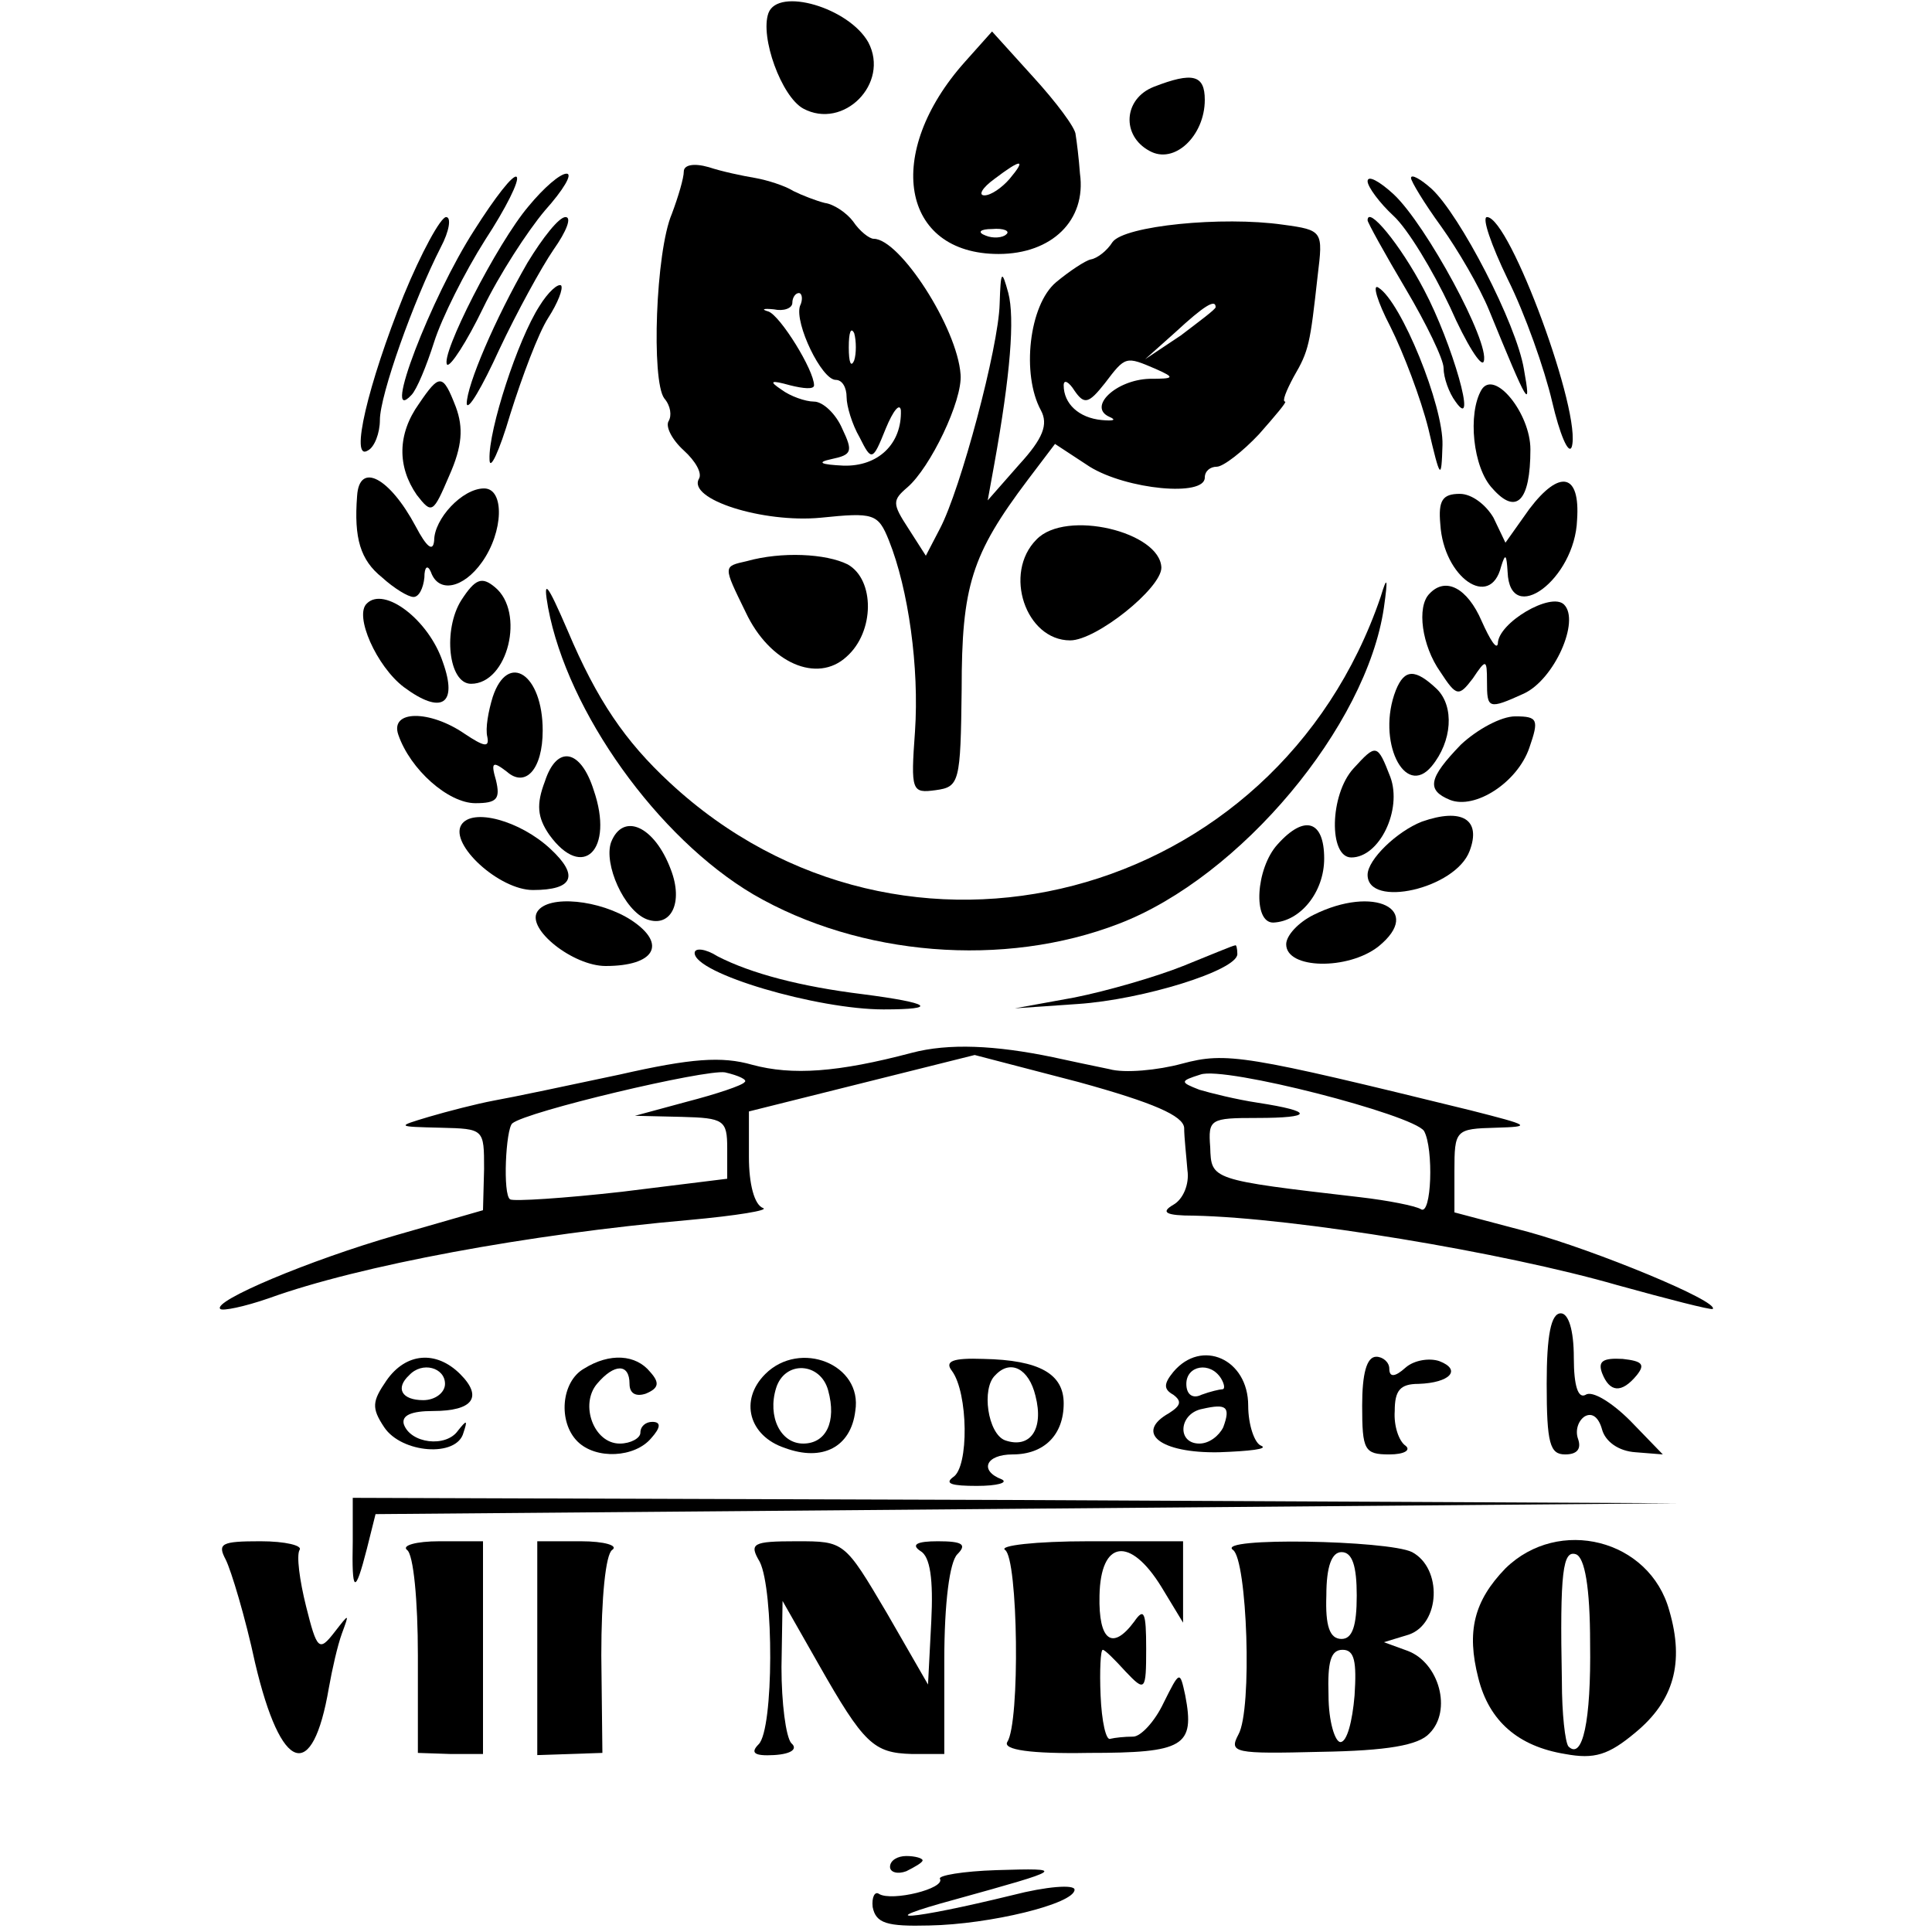 <?xml version="1.0" encoding="UTF-8" standalone="no"?> <svg xmlns="http://www.w3.org/2000/svg" width="178pt" height="178pt" viewBox="0 0 178 178" preserveAspectRatio="xMidYMid meet">  <g transform="translate(0,178) scale(0.1,-0.1)" fill="#000000" stroke="none"> <path d="M708 1768 c-8 -22 12 -77 32 -88 37 -20 80 23 60 61 -18 32 -83 51 -92 27z"></path> <path d="M889 1723 c-75 -84 -59 -177 31 -177 49 0 81 31 75 74 -1 14 -3 30 -4 36 0 6 -18 30 -39 53 l-38 42 -25 -28z m41 -108 c-7 -8 -17 -15 -23 -15 -6 0 -2 7 9 15 25 19 30 19 14 0z m-3 -51 c-3 -3 -12 -4 -19 -1 -8 3 -5 6 6 6 11 1 17 -2 13 -5z"></path> <path d="M1063 1700 c-28 -11 -30 -45 -4 -59 23 -13 51 14 51 47 0 23 -11 26 -47 12z"></path> <path d="M630 1622 c0 -6 -5 -23 -11 -39 -15 -35 -19 -154 -7 -170 6 -7 7 -16 4 -21 -3 -5 3 -17 14 -27 11 -10 17 -21 14 -26 -11 -19 59 -41 112 -36 49 5 53 4 63 -21 18 -45 28 -117 24 -176 -4 -55 -3 -57 19 -54 22 3 23 7 24 93 0 95 9 124 61 193 l25 33 32 -21 c34 -21 106 -28 106 -10 0 6 5 10 11 10 6 0 24 14 39 30 15 17 26 30 24 30 -3 0 1 10 8 23 14 24 15 30 22 93 5 41 5 42 -32 47 -56 8 -146 -1 -157 -16 -5 -8 -14 -15 -20 -16 -5 -1 -20 -11 -32 -21 -25 -21 -32 -85 -14 -118 7 -13 2 -26 -20 -50 l-29 -33 6 33 c15 83 19 135 13 158 -6 22 -7 21 -8 -10 -1 -40 -36 -171 -55 -207 l-13 -25 -16 25 c-15 23 -15 26 -1 38 21 18 51 80 49 104 -3 43 -56 125 -80 125 -4 0 -13 7 -19 16 -6 8 -18 16 -26 17 -8 2 -21 7 -29 11 -8 5 -24 10 -35 12 -12 2 -31 6 -43 10 -14 4 -23 2 -23 -4z m107 -124 c-5 -16 20 -68 33 -68 6 0 10 -7 10 -16 0 -8 5 -25 12 -37 11 -22 12 -22 24 8 7 17 13 24 14 17 1 -31 -21 -52 -53 -51 -21 1 -25 3 -11 6 19 4 20 7 10 28 -6 14 -18 25 -26 25 -8 0 -22 5 -30 11 -12 8 -10 9 8 4 12 -3 22 -4 22 0 0 14 -31 64 -42 68 -7 2 -5 3 5 2 9 -2 17 1 17 6 0 5 3 9 6 9 3 0 4 -6 1 -12z m383 -1 c0 -2 -15 -13 -32 -26 l-33 -22 28 25 c26 24 37 31 37 23z m-333 -49 c-3 -7 -5 -2 -5 12 0 14 2 19 5 13 2 -7 2 -19 0 -25z m278 -8 c18 -8 17 -9 -6 -9 -31 -1 -57 -26 -37 -35 7 -3 4 -4 -7 -3 -21 2 -35 15 -35 32 0 6 5 3 10 -5 9 -13 13 -12 28 7 19 25 19 25 47 13z"></path> <path d="M437 1568 c-40 -62 -86 -182 -58 -152 5 5 14 27 21 49 7 22 28 64 47 94 19 29 32 55 29 58 -3 3 -20 -19 -39 -49z"></path> <path d="M487 1590 c-29 -34 -82 -138 -75 -146 3 -2 18 21 33 52 15 31 41 71 57 90 17 19 26 34 20 34 -6 0 -21 -13 -35 -30z"></path> <path d="M1260 1613 c0 -5 11 -20 24 -32 13 -12 36 -50 52 -84 15 -34 29 -56 31 -50 6 17 -53 126 -83 154 -13 12 -24 18 -24 12z"></path> <path d="M1300 1616 c0 -3 12 -23 28 -45 15 -21 35 -55 44 -77 36 -88 39 -93 32 -54 -7 42 -59 142 -85 166 -10 9 -19 14 -19 10z"></path> <path d="M372 1508 c-33 -82 -50 -154 -33 -143 6 3 11 16 11 28 0 23 31 110 56 159 8 15 10 28 5 28 -5 0 -23 -33 -39 -72z"></path> <path d="M486 1538 c-30 -52 -56 -113 -56 -130 1 -7 14 15 30 50 16 34 39 76 50 92 12 17 17 30 11 30 -6 0 -21 -19 -35 -42z"></path> <path d="M1260 1577 c0 -2 16 -31 35 -63 19 -32 35 -65 35 -73 0 -9 5 -23 11 -31 21 -30 -3 54 -29 103 -22 42 -52 78 -52 64z"></path> <path d="M1389 1523 c16 -32 34 -83 41 -113 7 -30 15 -49 18 -42 10 30 -57 212 -78 212 -5 0 4 -26 19 -57z"></path> <path d="M497 1498 c-20 -31 -47 -114 -46 -141 0 -12 9 7 19 41 11 35 26 75 35 89 9 14 14 27 12 30 -3 2 -12 -6 -20 -19z"></path> <path d="M1281 1479 c12 -24 28 -66 35 -94 11 -47 12 -48 13 -15 1 36 -38 132 -59 145 -6 4 -1 -13 11 -36z"></path> <path d="M386 1408 c-20 -28 -20 -58 -2 -84 14 -18 15 -17 30 18 12 27 13 44 6 63 -12 31 -15 31 -34 3z"></path> <path d="M1365 1421 c-13 -22 -8 -72 10 -91 22 -25 35 -12 35 36 0 33 -33 74 -45 55z"></path> <path d="M329 1323 c-3 -39 3 -59 23 -75 11 -10 24 -18 29 -18 5 0 9 8 10 18 0 10 3 12 6 5 7 -20 30 -15 47 9 20 28 21 68 2 68 -20 0 -46 -28 -46 -48 -1 -11 -7 -6 -17 13 -24 45 -52 60 -54 28z"></path> <path d="M1409 1311 l-22 -31 -11 23 c-7 12 -20 22 -31 22 -16 0 -20 -6 -18 -28 3 -49 46 -79 56 -39 4 13 5 11 6 -5 2 -51 62 -7 64 48 3 43 -16 47 -44 10z"></path> <path d="M955 1283 c-31 -31 -10 -93 31 -93 24 0 84 48 84 67 -1 33 -88 54 -115 26z"></path> <path d="M688 1263 c-22 -5 -22 -4 -1 -47 22 -47 66 -66 93 -41 26 23 26 71 1 85 -20 10 -61 12 -93 3z"></path> <path d="M425 1227 c-17 -27 -12 -77 9 -77 34 0 50 66 22 89 -12 10 -18 8 -31 -12z"></path> <path d="M505 1220 c18 -96 101 -212 189 -264 98 -57 231 -68 337 -27 112 43 228 182 244 291 4 28 3 30 -3 10 -96 -281 -440 -371 -655 -171 -41 38 -67 76 -94 140 -19 44 -23 49 -18 21z"></path> <path d="M1317 1233 c-12 -12 -7 -48 10 -72 15 -23 17 -23 30 -6 12 18 13 18 13 -3 0 -25 1 -26 34 -11 28 13 52 67 37 82 -12 12 -61 -17 -61 -36 -1 -6 -7 3 -15 21 -13 30 -33 41 -48 25z"></path> <path d="M338 1224 c-12 -11 9 -58 34 -77 35 -26 50 -16 36 23 -13 39 -54 70 -70 54z"></path> <path d="M454 1138 c-4 -13 -7 -29 -5 -37 2 -10 -3 -9 -21 3 -32 22 -69 22 -61 -1 11 -32 46 -63 71 -63 20 0 23 4 19 21 -5 17 -3 18 10 8 17 -15 33 2 33 38 0 52 -32 73 -46 31z"></path> <path d="M1286 1144 c-18 -46 8 -100 33 -70 19 23 21 55 5 71 -20 19 -30 19 -38 -1z"></path> <path d="M1346 1094 c-30 -31 -32 -42 -10 -51 23 -9 62 16 73 48 9 26 8 29 -13 29 -13 0 -35 -12 -50 -26z"></path> <path d="M502 1060 c-8 -21 -7 -33 4 -49 31 -43 60 -14 41 41 -12 38 -34 42 -45 8z"></path> <path d="M1247 1072 c-22 -24 -23 -82 -2 -82 26 0 47 44 36 74 -12 31 -13 31 -34 8z"></path> <path d="M425 1020 c-11 -18 35 -60 66 -60 37 0 43 13 16 38 -28 26 -72 38 -82 22z"></path> <path d="M1310 1023 c-23 -9 -50 -35 -50 -49 0 -31 81 -13 94 22 11 29 -7 40 -44 27z"></path> <path d="M563 1004 c-7 -20 12 -63 33 -71 22 -8 34 15 22 46 -15 40 -44 53 -55 25z"></path> <path d="M1177 1002 c-20 -22 -23 -72 -4 -72 25 1 47 28 47 59 0 35 -18 41 -43 13z"></path> <path d="M495 940 c-10 -16 33 -50 63 -50 45 0 57 20 24 42 -29 19 -77 24 -87 8z"></path> <path d="M1210 937 c-14 -7 -25 -19 -25 -27 0 -23 57 -24 85 -2 42 34 -4 57 -60 29z"></path> <path d="M640 902 c0 -19 113 -52 174 -52 52 0 43 6 -19 14 -57 7 -103 19 -134 35 -11 7 -21 8 -21 3z"></path> <path d="M1090 890 c-25 -10 -70 -23 -100 -29 l-55 -10 58 4 c60 4 147 31 147 46 0 5 -1 9 -2 8 -2 0 -23 -9 -48 -19z"></path> <path d="M840 810 c-68 -18 -110 -21 -147 -11 -28 8 -56 6 -122 -9 -47 -10 -99 -21 -116 -24 -16 -3 -43 -10 -60 -15 -30 -9 -30 -9 11 -10 40 -1 40 -1 40 -38 l-1 -38 -80 -23 c-80 -23 -170 -61 -162 -68 2 -2 22 2 45 10 83 30 239 59 387 72 44 4 74 9 68 11 -8 3 -13 22 -13 47 l0 42 104 26 104 26 96 -25 c69 -19 96 -31 97 -42 0 -9 2 -26 3 -39 2 -13 -4 -27 -13 -32 -12 -7 -7 -10 19 -10 94 -2 286 -34 390 -64 47 -13 86 -23 88 -22 6 7 -108 54 -170 71 l-68 18 0 38 c0 38 1 39 38 40 34 1 32 2 -23 16 -208 51 -225 54 -266 43 -22 -6 -53 -9 -67 -5 -15 3 -38 8 -52 11 -53 11 -96 13 -130 4z m-154 -27 c-2 -3 -26 -11 -53 -18 l-48 -13 43 -1 c39 -1 42 -3 42 -29 l0 -28 -97 -12 c-53 -6 -100 -9 -103 -7 -7 4 -4 65 2 70 13 11 178 50 196 47 13 -3 21 -7 18 -9z m626 -45 c9 -16 7 -79 -3 -72 -5 3 -30 8 -56 11 -138 16 -137 16 -138 46 -2 26 0 27 43 27 52 0 53 6 1 14 -20 3 -44 9 -54 12 -18 7 -18 8 1 14 22 8 196 -37 206 -52z"></path> <path d="M1425 505 c0 -55 3 -65 17 -65 11 0 15 5 12 14 -3 8 0 17 6 21 7 4 13 -1 16 -12 3 -11 15 -20 31 -21 l25 -2 -30 31 c-17 17 -35 28 -41 24 -7 -4 -11 8 -11 34 0 26 -5 41 -12 41 -9 0 -13 -20 -13 -65z"></path> <path d="M356 508 c-13 -19 -14 -25 -2 -43 16 -24 67 -28 73 -5 4 12 3 12 -5 2 -11 -16 -44 -12 -50 6 -2 8 7 12 27 12 37 0 46 13 25 34 -22 22 -50 20 -68 -6z m54 -3 c0 -8 -9 -15 -20 -15 -20 0 -26 11 -13 23 12 13 33 7 33 -8z"></path> <path d="M538 519 c-21 -12 -24 -49 -6 -67 17 -17 53 -15 68 3 9 10 9 15 1 15 -6 0 -11 -4 -11 -10 0 -5 -9 -10 -19 -10 -24 0 -37 36 -21 55 16 19 30 19 30 0 0 -9 6 -12 15 -9 12 5 13 10 4 20 -13 16 -37 18 -61 3z"></path> <path d="M705 514 c-24 -24 -15 -57 18 -68 35 -13 61 1 65 34 7 43 -51 66 -83 34z m58 -15 c8 -29 -2 -49 -23 -49 -21 0 -33 25 -25 51 8 26 41 24 48 -2z"></path> <path d="M877 517 c15 -20 16 -89 1 -98 -8 -6 -1 -8 22 -8 19 0 29 3 23 6 -21 8 -15 23 10 23 29 0 47 18 47 47 0 27 -22 40 -74 41 -28 1 -36 -2 -29 -11z m77 -23 c8 -31 -5 -49 -28 -41 -16 6 -22 48 -9 60 14 15 31 6 37 -19z"></path> <path d="M1081 516 c-9 -11 -9 -16 0 -21 8 -6 7 -10 -4 -17 -32 -18 -8 -37 46 -36 28 1 46 3 39 6 -6 2 -12 19 -12 37 0 43 -43 62 -69 31z m44 -6 c3 -5 4 -10 1 -10 -2 0 -11 -2 -19 -5 -8 -4 -14 0 -14 10 0 17 22 21 32 5z m2 -45 c-4 -8 -13 -15 -22 -15 -21 0 -19 28 3 32 22 5 26 2 19 -17z"></path> <path d="M1255 485 c0 -41 2 -45 25 -45 14 0 20 4 15 8 -6 4 -11 18 -10 32 0 19 5 25 22 25 29 1 40 13 19 21 -9 3 -23 1 -31 -6 -10 -9 -15 -9 -15 -1 0 6 -6 11 -12 11 -9 0 -13 -16 -13 -45z"></path> <path d="M1476 515 c7 -18 18 -19 32 -2 8 10 5 13 -13 15 -18 1 -23 -2 -19 -13z"></path> <path d="M325 360 c-1 -48 2 -50 13 -7 l8 32 600 5 599 5 -610 3 -610 2 0 -40z"></path> <path d="M208 343 c5 -10 18 -53 27 -95 24 -102 53 -111 68 -23 3 17 8 39 12 50 7 19 7 19 -7 1 -14 -18 -16 -16 -26 24 -6 24 -9 47 -6 52 3 4 -13 8 -36 8 -36 0 -40 -2 -32 -17z"></path> <path d="M375 352 c6 -4 10 -47 10 -97 l0 -90 30 -1 30 0 0 98 0 98 -40 0 c-22 0 -35 -4 -30 -8z"></path> <path d="M495 262 l0 -99 30 1 30 1 -1 90 c0 53 4 93 10 97 6 4 -7 8 -29 8 l-40 0 0 -98z"></path> <path d="M700 341 c13 -26 13 -154 -1 -168 -8 -8 -4 -11 14 -10 17 1 22 6 16 11 -5 6 -9 37 -9 70 l1 61 33 -58 c42 -74 51 -82 86 -83 l30 0 0 86 c0 54 5 91 12 98 9 9 5 12 -18 12 -19 0 -25 -3 -16 -9 9 -5 12 -26 10 -65 l-3 -58 -38 66 c-39 66 -39 66 -83 66 -41 0 -44 -2 -34 -19z"></path> <path d="M926 352 c12 -8 14 -159 2 -177 -4 -7 21 -11 75 -10 88 0 98 6 89 53 -5 23 -5 23 -20 -7 -8 -17 -21 -31 -28 -31 -8 0 -17 -1 -21 -2 -4 -2 -8 16 -9 40 -1 23 0 42 2 42 2 0 11 -9 21 -20 18 -19 19 -18 19 21 0 34 -2 38 -11 25 -20 -27 -33 -18 -32 24 1 51 28 55 57 8 l20 -33 0 38 0 37 -87 0 c-49 0 -83 -4 -77 -8z"></path> <path d="M1136 352 c13 -9 18 -147 5 -170 -9 -17 -4 -18 76 -16 61 1 90 6 100 17 21 21 9 65 -20 76 l-22 8 23 7 c29 10 31 61 3 76 -22 11 -182 14 -165 2z m114 -42 c0 -28 -4 -40 -14 -40 -11 0 -15 12 -14 40 0 27 5 40 14 40 10 0 14 -13 14 -40z m-2 -92 c-2 -24 -7 -43 -13 -43 -5 0 -11 19 -11 43 -1 31 2 42 13 42 11 0 13 -11 11 -42z"></path> <path d="M1387 335 c-29 -30 -36 -58 -25 -101 10 -40 37 -63 80 -70 27 -5 40 -1 65 20 35 29 45 64 31 112 -18 66 -102 87 -151 39z m78 -69 c1 -72 -7 -108 -20 -95 -3 4 -6 30 -6 60 -2 102 1 121 13 117 8 -3 13 -30 13 -82z"></path> <path d="M820 60 c0 -5 7 -7 15 -4 8 4 15 8 15 10 0 2 -7 4 -15 4 -8 0 -15 -4 -15 -10z"></path> <path d="M866 49 c5 -9 -44 -21 -56 -14 -4 3 -7 -3 -6 -12 3 -15 13 -18 52 -17 56 1 134 20 134 33 0 5 -26 3 -57 -5 -94 -23 -134 -26 -53 -4 101 28 103 29 38 27 -31 -1 -54 -5 -52 -8z"></path> </g> </svg> 